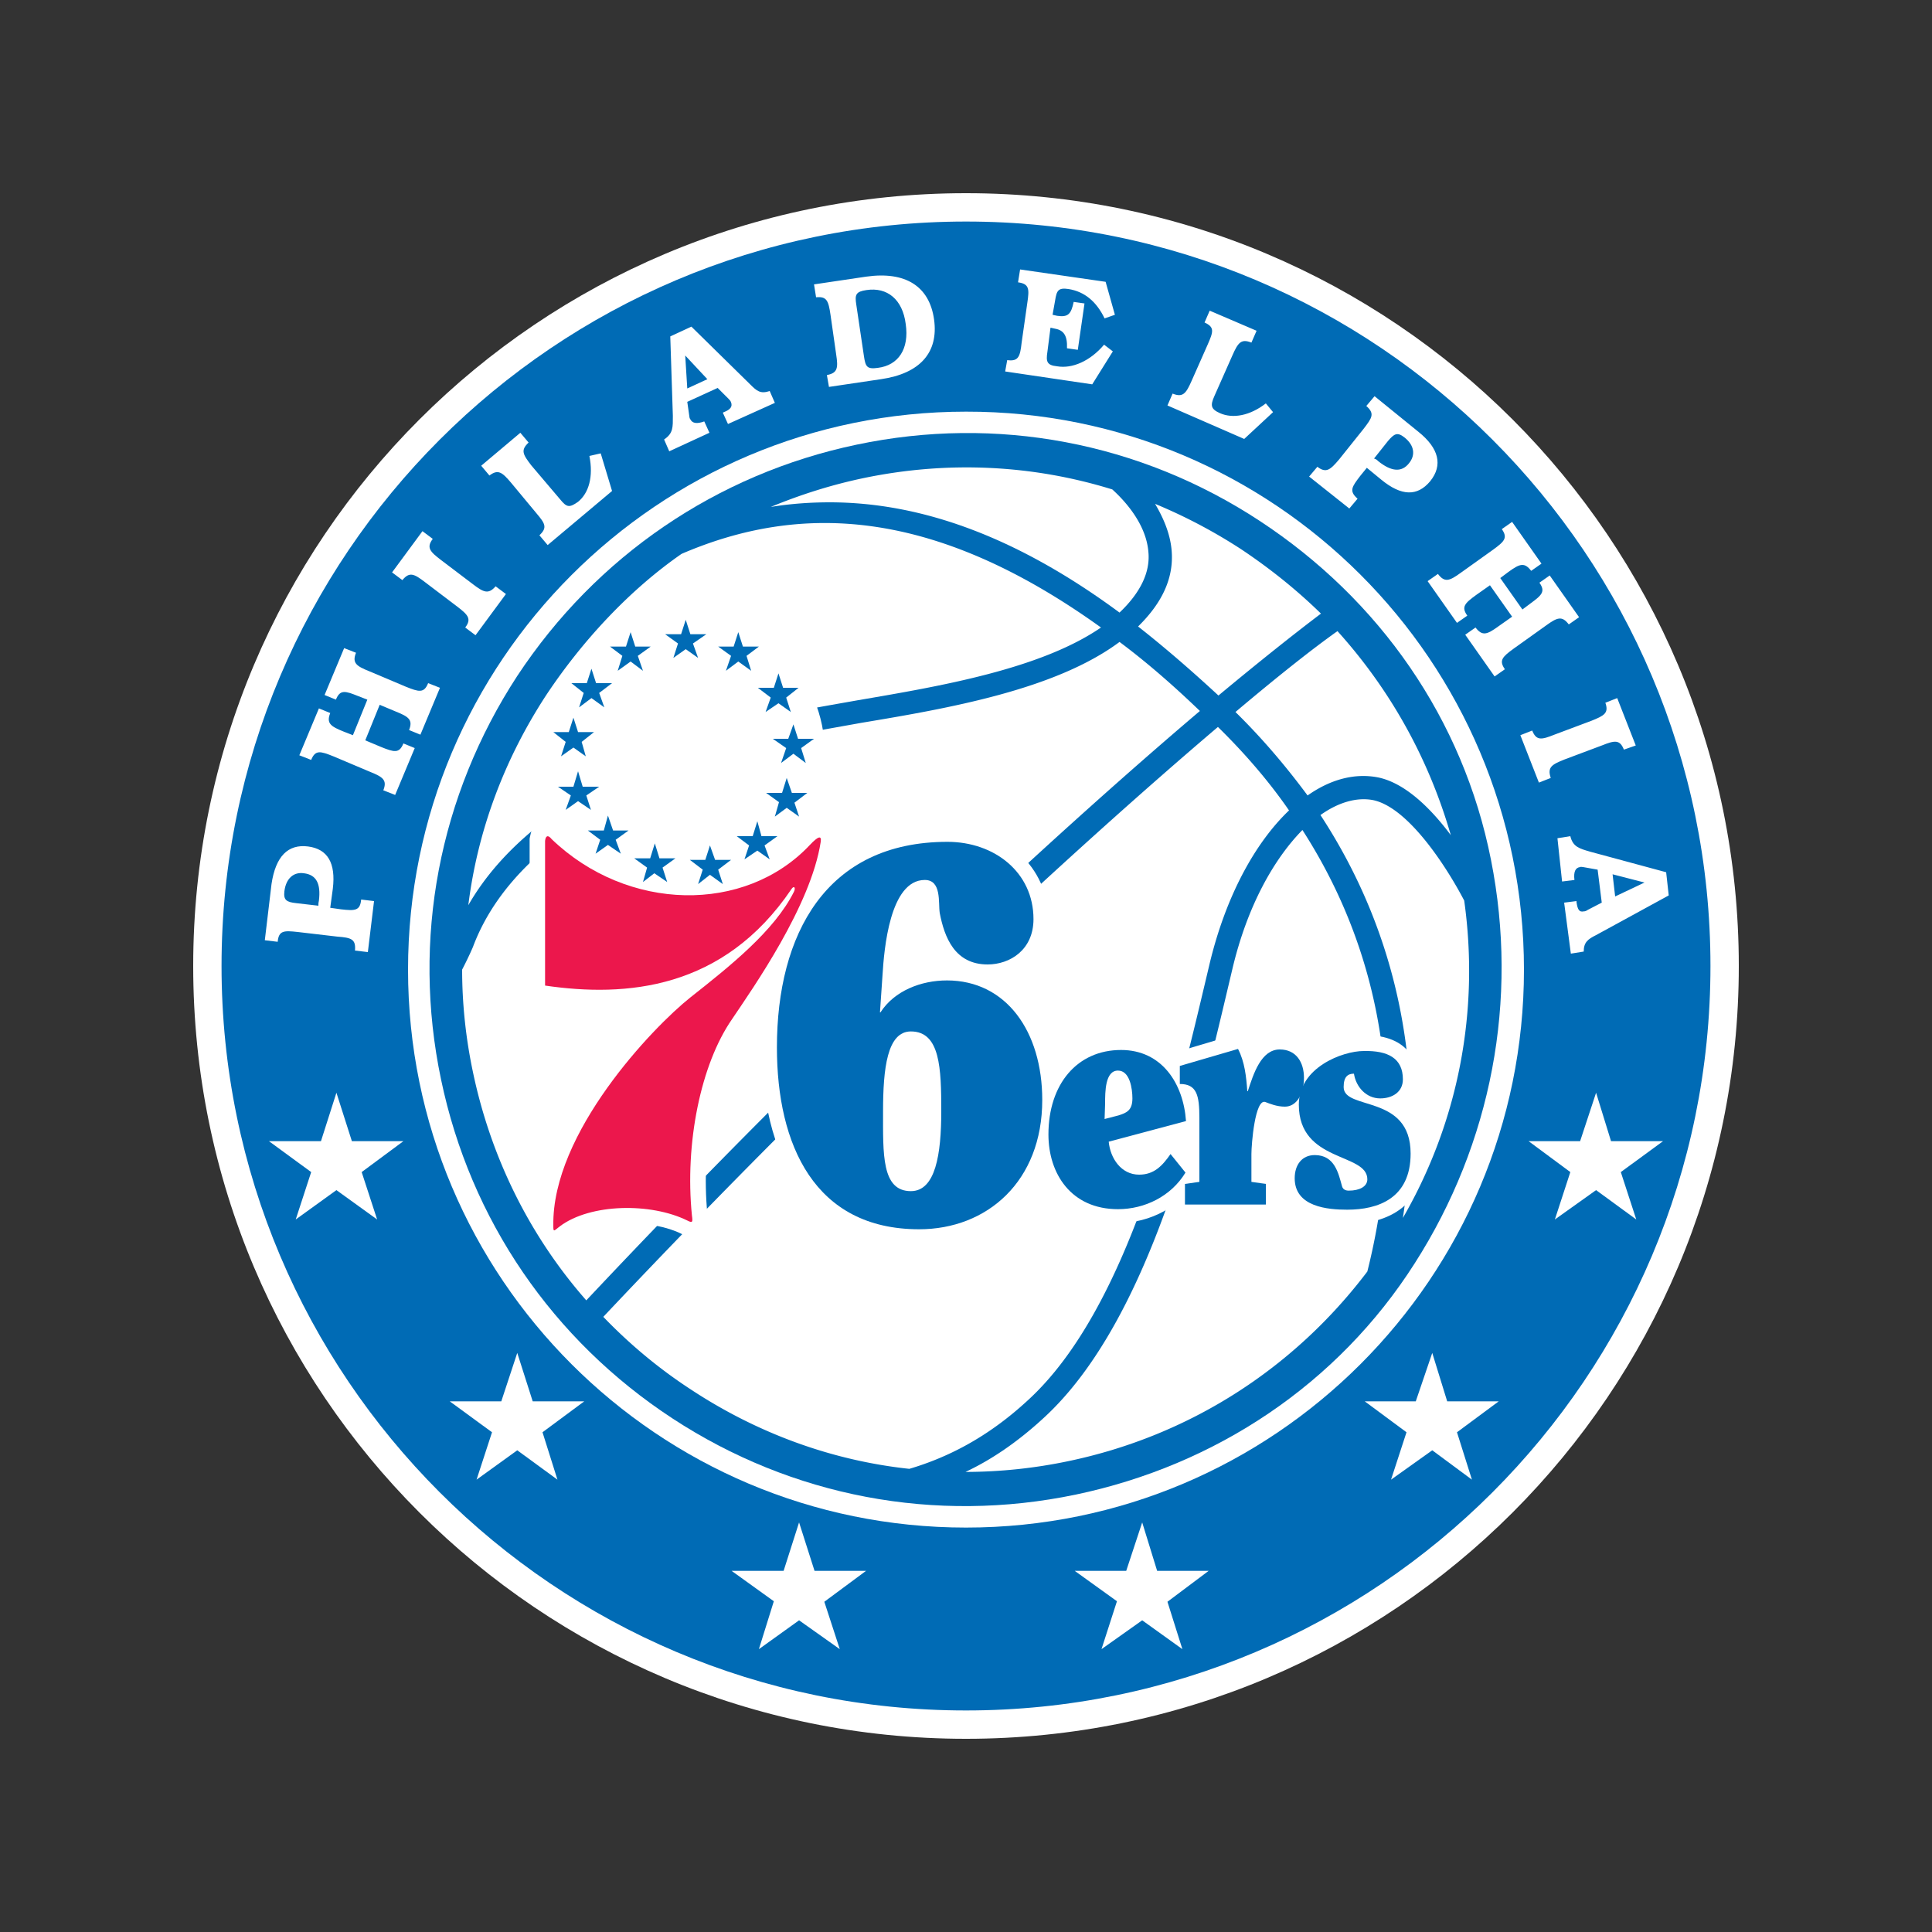 <svg width="250" height="250" fill="none" xmlns="http://www.w3.org/2000/svg"><rect width="100%" height="100%" fill="#333333" stroke="none"/><path d="M225 125c0 55.267-44.733 100-100 100S25 180.267 25 125 69.733 25 125 25s100 44.733 100 100Z" fill="#fff"/><path d="M221.333 125c0 53.2-43.133 96.333-96.333 96.333-53.2 0-96.333-43.2-96.333-96.333 0-53.133 43.133-96.333 96.333-96.333 53.2 0 96.333 43.133 96.333 96.333Z" fill="#006BB5"/><path d="m43.533 141.4 2 6.267H52.2l-5.4 4 2 6.133-5.267-3.8-5.266 3.8 2-6.133-5.467-4h6.733l2-6.267ZM206.533 141.4l1.934 6.267h6.733l-5.467 4 2 6.133-5.2-3.8-5.333 3.8 2-6.133-5.4-4h6.667l2.066-6.267ZM66.933 175.067l2 6.267H75.6l-5.4 4 1.933 6.133-5.2-3.8-5.266 3.8 2-6.133-5.467-4h6.667l2.066-6.267ZM185.333 175.067l1.934 6.267h6.666l-5.4 4 1.934 6.133-5.134-3.8-5.333 3.8 2-6.133-5.4-4h6.6l2.133-6.267ZM103.4 197l2 6.267h6.667l-5.4 4 2 6.133-5.267-3.733-5.2 3.733 1.933-6.2-5.466-3.933h6.733l2-6.267ZM147.8 197l1.933 6.267h6.667l-5.333 4L153 213.4l-5.2-3.733-5.267 3.733 2-6.2-5.466-3.933h6.666L147.8 197Z" fill="#fff"/><path d="M197.2 125.467c0 39.866-32.333 72.2-72.2 72.2-39.867 0-72.2-32.334-72.2-72.2 0-39.867 32.333-72.2 72.2-72.2 39.867-.067 72.2 32.266 72.2 72.2Z" fill="#fff"/><path d="M57.067 139.667c3.8 18.2 14.466 33.733 29.933 43.866 15.467 10.134 34 13.667 52.2 9.867 18.133-3.8 33.933-14.333 43.867-29.933 9.933-15.534 13.466-34.067 9.866-52.2-3.6-18.2-14.4-33.667-29.933-43.867-15.533-10.2-34.067-13.667-52.133-9.867C92.733 61.333 77.133 72 66.933 87.468 56.8 103 53.267 121.533 57.067 139.667Z" fill="#006BB5"/><path d="M148.6 71.4c.267 2.667-1.067 5.333-3.733 7.867-13-9.6-25.4-14.267-37.534-14.267-2.6 0-5.2.2-7.6.6 3.867-1.6 7.867-2.867 12-3.733 10.867-2.267 21.867-1.734 32.2 1.466 2.2 2 4.4 4.867 4.667 8.067ZM135.067 183.467c13.666-12.534 20-39.467 23.8-55.534l.6-2.533c1.933-8.2 5.4-14.267 9.066-18 13.734 21.333 11.867 43.333 8.4 57.133-9.533 12.6-23.066 21.267-38.666 24.534a65.232 65.232 0 0 1-13.334 1.4c3.267-1.534 6.667-3.8 10.134-7ZM159.867 92.133c5.533-4.666 10-8.2 13.2-10.466 6.8 7.533 11.8 16.466 14.666 26.4-2.533-3.4-5.866-6.734-9.4-7.467-3.066-.6-6.2.267-9.133 2.333-2.667-3.6-5.733-7.266-9.333-10.8ZM61.2 122.533C67.533 105.6 90.667 98.6 99.4 96.067l.333-.134c2.867-.866 6.934-1.533 11.734-2.4 11.2-1.866 25.066-4.266 33.4-10.466 3.4 2.533 6.866 5.533 10.4 8.933-18.934 16.067-48.2 43.067-79.4 76.267C68.6 160 63.533 149.867 61.2 138.733c-.933-4.4-1.4-8.866-1.4-13.266.867-1.667 1.4-2.934 1.4-2.934Z" fill="#fff"/><path d="M157.667 90c-3.534-3.267-7-6.267-10.4-8.933 3.2-3.134 4.666-6.4 4.333-9.934-.2-2.133-1.067-4.133-2.133-5.933a68.453 68.453 0 0 1 11.133 5.867c3.8 2.533 7.267 5.333 10.333 8.333-3.266 2.467-7.733 6-13.266 10.6ZM142.467 81.2c-7.867 5.4-20.867 7.6-31.4 9.4-4.867.867-9 1.533-12.067 2.467l-.333.133c-8.334 2.533-29.4 8.8-38.067 23.933 1.2-9.666 4.667-18.933 10.133-27.266 4.667-7 10.734-13.534 17.467-18.2 15.2-6.534 32.467-6.134 54.267 9.533ZM177.667 103.533c4.533.934 9.466 8.534 11.8 13 2 14.267-.734 28.6-7.934 41.067.334-2.2.6-4.533.8-6.933.934-12.2-.733-28.8-11.466-45.2 2.333-1.667 4.733-2.334 6.8-1.934ZM157.6 94.067c3.6 3.533 6.667 7.133 9.2 10.8-4.467 4.267-8.2 11.2-10.267 19.8l-.6 2.533C152.2 142.934 146 169.334 133 181.2c-5.333 4.934-10.6 7.467-15.333 8.867-10-1.067-19.667-4.6-28.267-10.267-4.2-2.733-8-5.933-11.333-9.4 31.533-33.466 60.866-60.466 79.533-76.333Z" fill="#fff"/><path d="m142.933 144.733 1.8-.466c1.067-.334 1.8-.667 1.8-2.2 0-1.267-.333-3.6-1.866-3.6-1.667 0-1.667 2.733-1.667 4.266l-.067 2ZM121.8 143.8c0-5.533-.2-10.333-3.933-10.333-3.067 0-3.6 4.8-3.6 10.333s-.2 10.333 3.6 10.333c3.2 0 3.933-4.8 3.933-10.333Z" fill="#fff"/><path d="m142.933 144.733 1.8-.466c1.067-.334 1.8-.667 1.8-2.2 0-1.267-.333-3.6-1.866-3.6-1.667 0-1.667 2.733-1.667 4.266l-.067 2ZM113.8 131.067c1.867-2.8 5.333-4.134 8.667-4.134 7.6 0 12.333 6.6 12.333 15.4 0 10.467-7.133 16.734-15.933 16.734-13.534 0-18.4-10.934-18.4-23.534 0-14.6 6.333-26.6 22.066-26.6 6.134 0 11.134 3.934 11.134 10 0 3.934-3.067 5.867-5.934 5.867-4.266 0-5.6-3.533-6.2-6.667-.266-1.333.267-4.266-1.933-4.266-4.6 0-5.333 8.933-5.467 12.266l-.333 4.934Z" fill="#fff"/><path d="M121.8 143.8c0-5.533-.2-10.333-3.933-10.333-3.067 0-3.6 4.8-3.6 10.333s-.2 10.333 3.6 10.333c3.2 0 3.933-4.8 3.933-10.333ZM39.867 109.533c2.533.334 3.6 2.134 3.2 5.467l-.334 2.467 1.4.2c1.8.2 2.467.2 2.6-1.267l1.667.2-.8 6.6-1.667-.2c.134-1.467-.466-1.667-2.266-1.8l-5.134-.6c-1.8-.2-2.466-.2-2.6 1.267l-1.666-.2.866-7.267c.534-3.6 2.134-5.2 4.734-4.867Zm1.4 7c.266-2.2-.334-3.333-1.934-3.533-1.333-.2-2.333.667-2.533 2.333-.133 1.134.267 1.4 1.533 1.534l2.867.333c0-.267 0-.4.067-.667ZM49.6 102.266c.533-1.333-.067-1.733-1.733-2.4l-4.734-2c-1.666-.666-2.333-.866-2.866.467l-1.534-.6 2.534-6.067 1.466.6c-.533 1.334.067 1.734 1.734 2.4l1.2.467 1.866-4.6-1.2-.466c-1.666-.667-2.333-.867-2.866.466l-1.467-.6 2.533-6.067 1.534.6c-.534 1.334.066 1.734 1.733 2.4l4.733 2c1.667.667 2.334.867 2.867-.466l1.533.6-2.533 6.067-1.467-.6c.534-1.334-.066-1.734-1.733-2.4l-2.067-.867-1.866 4.6 2.066.867c1.667.666 2.334.866 2.867-.467l1.467.6-2.534 6.066-1.533-.6ZM56 69.733c-.867 1.134-.333 1.667 1.067 2.734L61.2 75.6c1.4 1.067 2 1.333 2.933.267l1.334 1-3.934 5.333-1.333-1c.867-1.133.333-1.667-1.067-2.733L55 75.333c-1.4-1.066-2-1.4-2.933-.266l-1.334-1 3.934-5.334 1.333 1ZM70.867 70.533 69.8 69.266c1.067-1 .733-1.533-.4-2.866l-3.267-3.934c-1.133-1.333-1.666-1.8-2.8-.933l-1.066-1.267L67.333 56l1.067 1.266c-1.067 1-.733 1.534.333 2.934l3.734 4.4c.866 1.066 1.2 1.133 2.333.333 1.4-1.133 2-3.267 1.467-5.933l1.466-.334 1.467 4.867-8.333 7ZM86.6 58.4l-.667-1.533c1.2-.8 1.134-1.6 1.134-3.067l-.334-10.267 2.734-1.266 7.6 7.466C97.933 50.6 98.4 51 99.6 50.6l.667 1.533-6.067 2.734-.667-1.467c.067 0 .067-.067.134-.067.866-.333 1.133-.733.933-1.266-.067-.2-.2-.334-.333-.467l-1.4-1.4-3.934 1.8.267 1.867c0 .133.067.333.133.4.267.533.867.6 1.8.266L91.8 56l-5.2 2.4Zm4.933-9.333L88.667 46l.266 4.267 2.6-1.2ZM107 48.533c1.4-.266 1.467-.933 1.2-2.666l-.733-5.134c-.267-1.8-.467-2.4-1.867-2.266l-.267-1.667 6.734-1c5.133-.733 8.2 1.267 8.8 5.533.6 4.267-1.8 7-6.867 7.734l-6.733 1-.267-1.534Zm4.8-2.4c.2 1.334.4 1.667 1.8 1.467 2.667-.333 4.067-2.467 3.6-5.667-.4-3.2-2.4-4.8-5.067-4.4-1.4.2-1.533.6-1.333 1.867l1 6.733ZM130.333 46.6c1.467.2 1.667-.467 1.867-2.267l.733-5.133c.267-1.8.267-2.467-1.2-2.667l.267-1.666 11.067 1.6 1.2 4.266-1.334.467c-1.066-2.2-2.6-3.467-4.666-3.8-1.334-.2-1.534.2-1.734 1.467l-.333 1.866.6.134c1.4.2 1.8-.2 2.133-1.8l1.4.2-.866 6-1.4-.2c.066-1.6-.4-2.334-1.534-2.534l-.6-.133-.4 3.133c-.2 1.267-.066 1.734 1.267 1.867 1.933.333 4.267-.667 6.067-2.8l1.133.867-2.667 4.266-11.266-1.666.266-1.467ZM151.067 52.467l.666-1.534c1.334.534 1.734 0 2.467-1.666l2.067-4.667c.733-1.667.933-2.267-.4-2.867l.666-1.533 6.067 2.6-.667 1.533c-1.333-.533-1.733 0-2.466 1.667l-2.334 5.267c-.533 1.2-.466 1.666.734 2.2 1.666.733 3.866.333 5.933-1.267l.933 1.133L161 56.8l-9.933-4.333ZM185.067 62.267c-1.667 2-3.734 1.933-6.334-.2l-1.866-1.534L176 61.6c-1.067 1.4-1.467 1.933-.333 2.933L174.6 65.8l-5.2-4.133 1.067-1.267c1.133.867 1.666.4 2.8-.933l3.2-4c1.066-1.4 1.466-1.934.333-2.934l1.067-1.266 5.666 4.6c2.667 2.133 3.2 4.333 1.534 6.4Zm-6.734-2.6c1.734 1.4 3.067 1.466 4 .266.867-1.066.667-2.333-.6-3.333-.933-.733-1.333-.467-2.133.467l-1.8 2.266c.267.067.4.2.533.334ZM186.067 74.266c.866 1.134 1.466.934 2.933-.133l4.2-3c1.467-1.066 1.933-1.533 1.133-2.666l1.334-.934 3.8 5.4-1.334.933c-.866-1.133-1.466-.933-2.933.134l-1.067.8L197 78.867l1.067-.8C199.533 77 200 76.532 199.2 75.4l1.333-.934 3.8 5.4L203 80.8c-.867-1.133-1.467-.933-2.933.133l-4.2 3c-1.467 1.067-1.934 1.533-1.134 2.667l-1.333.933-3.8-5.4 1.333-.933c.867 1.133 1.467.933 2.934-.133l1.8-1.267-2.867-4.067L191 77c-1.467 1.067-1.933 1.533-1.133 2.666l-1.334.934-3.8-5.4 1.334-.934ZM210.133 97c-.533-1.333-1.2-1.2-2.866-.533l-4.8 1.8c-1.667.666-2.267 1-1.8 2.4l-1.534.6-2.4-6.134 1.534-.6c.533 1.334 1.2 1.2 2.866.534l4.8-1.8c1.667-.667 2.267-1 1.8-2.334l1.534-.6 2.4 6.134-1.534.533ZM201.533 108.467l1.667-.267c.333 1.4 1.2 1.6 2.533 2l9.867 2.667.333 3-9.4 5.133c-1.066.533-1.6.933-1.6 2.133l-1.666.267-.867-6.6 1.6-.2v.133c.133.934.333 1.334.933 1.2.2 0 .334-.066.534-.2l1.8-.933-.534-4.267-1.866-.333c-.134 0-.334-.067-.4 0-.6.067-.867.6-.734 1.667l-1.6.2-.6-5.6ZM209 116l3.8-1.8-4.133-1.067L209 116ZM165.533 133.933c-1.533 0-2.6.667-3.466 1.6-.067-.2-.2-.4-.334-.6l-.733-1.4-10.333 3.067v5.667h2.2c.066.2.266.666.266 2.466v6.6l-1.866.267v6.2h14.4v-6.2l-1.867-.267V149.4c0-1.067.267-3.2.533-4.467.534.2 1.134.334 1.867.334 2.533 0 4.4-2.334 4.4-5.6 0-3.534-2-5.734-5.067-5.734Z" fill="#fff"/><path d="M183.6 140.533c-.133-.466-.2-.666-.2-.933 0-1.733-.667-5.667-6.933-5.667-3.467 0-10.334 2.667-10.334 8.934 0 2.333.667 3.933 1.667 5.266-1.333.8-2.2 2.4-2.2 4.267 0 2.267 1.067 6 8.667 6 6.466 0 10.133-3.333 10.133-9.133 0-5.667-.467-7.467-.8-8.734ZM107.6 107.133c-.333-.4-1-.733-1.6-.733-1 0-1.733.6-2.6 1.6-3.067 3.2-7.2 4.933-12 4.933-6.267 0-12.867-2.866-18.133-7.933-.4-.4-1-.6-1.534-.6-2.533 0-3.2 4.067-3.2 4.133v20.6l1.667.267c6.2.933 11.6.733 16.467-.6-5.267 4.667-17.134 17.533-16.934 29.8 0 2.267 1.4 2.533 2 2.533.734 0 1.2-.4 1.6-.666.067-.067.2-.2.334-.267 1.733-1.267 4.466-1.933 7.533-1.933 2.533 0 5.133.466 7 1.4.333.2.8.333 1.267.333.6 0 1.133-.267 1.533-.667.667-.733.6-1.666.533-2.266-.866-8.934 1.067-18.6 4.867-24.2l.533-.867c3.2-4.733 9.934-14.667 11.134-22.867.133-.8.066-1.533-.467-2ZM155.4 146.467l-.133-1.6c-.067-1.067-.267-2-.4-2.934l-.067-1.8-.333.467c-1.534-4.2-5.067-6.8-9.534-6.8-6.666 0-11.333 5.267-11.333 12.8 0 5.8 3.4 11.667 11 11.667 4.333 0 8.267-2.2 10.333-5.667l.334-.467-.267-5.6.4-.066Zm-8 3.6c-.733 0-1.2-.467-1.533-1.067l3.733-1c-1.133 1.333-1.933 2-2.2 2.067Z" fill="#fff"/><path d="M130.667 128.2c-.334-.533-.8-1.133-1.134-1.667 3.267-.666 6.134-3.2 6.134-7.533 0-6.8-5.6-11.933-13.134-11.933-15 0-23.933 10.666-23.933 28.466 0 16.134 7.467 25.4 20.333 25.4 10.467 0 17.8-7.666 17.8-18.666 0-5.4-3.666-10.534-6.066-14.067Z" fill="#fff"/><path d="M147.4 152c-2.333 0-3.733-2.133-3.933-4.267l10-2.666c-.334-4.867-3.134-9.2-8.4-9.2-5.667 0-9.4 4.4-9.4 10.933 0 5.067 2.933 9.667 9 9.667 3.466 0 6.866-1.667 8.733-4.734l-1.933-2.4C150.4 150.867 149.333 152 147.4 152Zm-4.4-9.2c0-1.533 0-4.267 1.667-4.267 1.533 0 1.866 2.334 1.866 3.6 0 1.534-.733 1.867-1.8 2.2l-1.8.467.067-2Z" fill="#006BB5"/><path d="M163.867 155.867h-10.534V153.2l1.867-.267v-8.266c0-2.934-.333-4.4-2.533-4.4v-2.334l7.533-2.2c.867 1.667 1.067 3.6 1.2 5.467h.067c.733-2.267 1.733-5.4 4.133-5.4 2.133 0 3.133 1.667 3.133 3.667 0 2.066-.933 3.733-2.466 3.733-1.067 0-2-.4-2.534-.6-1.333-.467-1.8 5.467-1.8 6.733v3.6l1.867.267v2.667h.067Z" fill="#006BB5"/><path d="M181.533 139.667c0 1.666-1.4 2.466-2.933 2.466-1.8 0-3.133-1.466-3.4-3.2-.8 0-1.333.4-1.333 1.734 0 3.066 8.666.866 8.666 8.6 0 5.8-4.2 7.266-8.2 7.266-2.466 0-6.8-.333-6.8-4.066 0-1.734.934-3 2.6-3 2.6 0 3.067 2.4 3.534 4.066.133.4.466.534.866.534 1.4 0 2.4-.534 2.4-1.467 0-3.467-8.866-2.133-8.866-9.667 0-4.8 5.666-6.933 8.4-6.933 3.133-.067 5.066.933 5.066 3.667ZM122.533 126.867c-3.333 0-6.8 1.333-8.6 4.133h-.133.067l.333-4.867c.2-3.266.933-12.266 5.467-12.266 2.2 0 1.733 2.933 1.933 4.266.6 3.134 1.933 6.667 6.2 6.667 2.867 0 5.933-1.867 5.933-5.867 0-6.066-5.066-10-11.133-10-15.733 0-22.067 12-22.067 26.6 0 12.6 4.867 23.534 18.4 23.534 8.8 0 15.934-6.2 15.934-16.734 0-8.866-4.667-15.466-12.334-15.466Zm-4.666 27.266c-3.8 0-3.6-4.8-3.6-10.333s.533-10.333 3.6-10.333c3.8 0 3.933 4.8 3.933 10.333s-.733 10.333-3.933 10.333Z" fill="#006BB5"/><path d="M70.533 108.8v18.733c10.467 1.534 23.067.534 31.867-12.466.333-.534.6-.2.333.333-2.533 5.067-8.333 9.667-13.4 13.667C84.467 132.933 71.4 146.6 71.6 158.6c0 .933.067.667.867.067 3.933-2.934 11.733-3.067 16.466-.734.667.334.734.267.6-.666-.933-9.334 1.134-19.534 5.2-25.4 2.734-4.067 10.2-14.667 11.467-22.934.133-.866-.333-.733-1.4.4-8.4 8.934-23.6 8.667-33.4-.733-.533-.667-.8-.4-.867.2Z" fill="#EC174C"/><path d="M88.733 115.467c9.941 0 18-8.059 18-18 0-9.942-8.059-18-18-18-9.94 0-18 8.058-18 18 0 9.941 8.06 18 18 18Z" fill="#fff"/><path d="m88.733 80.2.6 1.867H91.4l-1.733 1.2.666 1.866-1.6-1.133-1.6 1.133.6-1.866-1.666-1.2h2.066l.6-1.867ZM100.733 87.133l.6 1.867h2l-1.6 1.267.6 1.866-1.6-1.133-1.666 1.133.666-1.866L98.067 89h2.066l.6-1.867ZM95.533 81.8l.6 1.867H98.2l-1.6 1.2.6 1.933-1.667-1.2-1.6 1.2.667-1.933-1.667-1.2h2l.6-1.867ZM102.667 93.733l.6 1.867h2.066l-1.666 1.2.6 1.933-1.6-1.2-1.6 1.2.666-1.933L100 95.6h2l.667-1.867ZM101.8 100.667l.667 1.933h2l-1.667 1.267.6 1.8-1.6-1.134-1.533 1.134.533-1.867-1.667-1.2h2.067l.6-1.933ZM98 106.267l.533 1.933h2.067l-1.667 1.2.667 1.8-1.6-1.133-1.667 1.133.6-1.8-1.6-1.2H97.4l.6-1.933ZM91.867 109.4l.666 1.867H94.6l-1.667 1.266.6 1.867-1.666-1.2-1.534 1.2.6-1.867-1.666-1.266h2l.6-1.867ZM76.533 86.533l-.6 1.867h-2l1.6 1.266-.6 1.867 1.6-1.2 1.667 1.2-.667-1.867L79.2 88.4h-2.067l-.6-1.867ZM81.6 81.8l-.6 1.867h-2.067l1.6 1.2-.6 1.933 1.667-1.2 1.6 1.2-.667-1.933 1.667-1.2h-2l-.6-1.867ZM74.2 92.867l-.6 1.866h-2L73.2 96l-.6 1.867 1.6-1.134 1.6 1.134L75.267 96l1.6-1.267H74.8l-.6-1.866ZM74.8 99.8l-.6 2h-2l1.667 1.133-.667 1.867 1.6-1.133 1.667 1.133-.6-1.867 1.666-1.133H75.4l-.6-2ZM78.667 105.533l-.534 1.934h-2.066l1.6 1.2-.6 1.8 1.6-1.134 1.666 1.134-.666-1.8 1.666-1.2h-2l-.666-1.934ZM84.733 109.133l-.6 1.934h-2.066l1.666 1.2-.533 1.866L84.667 113l1.666 1.133-.6-1.866 1.667-1.2h-2.067l-.6-1.934Z" fill="#006BB5"/></svg>